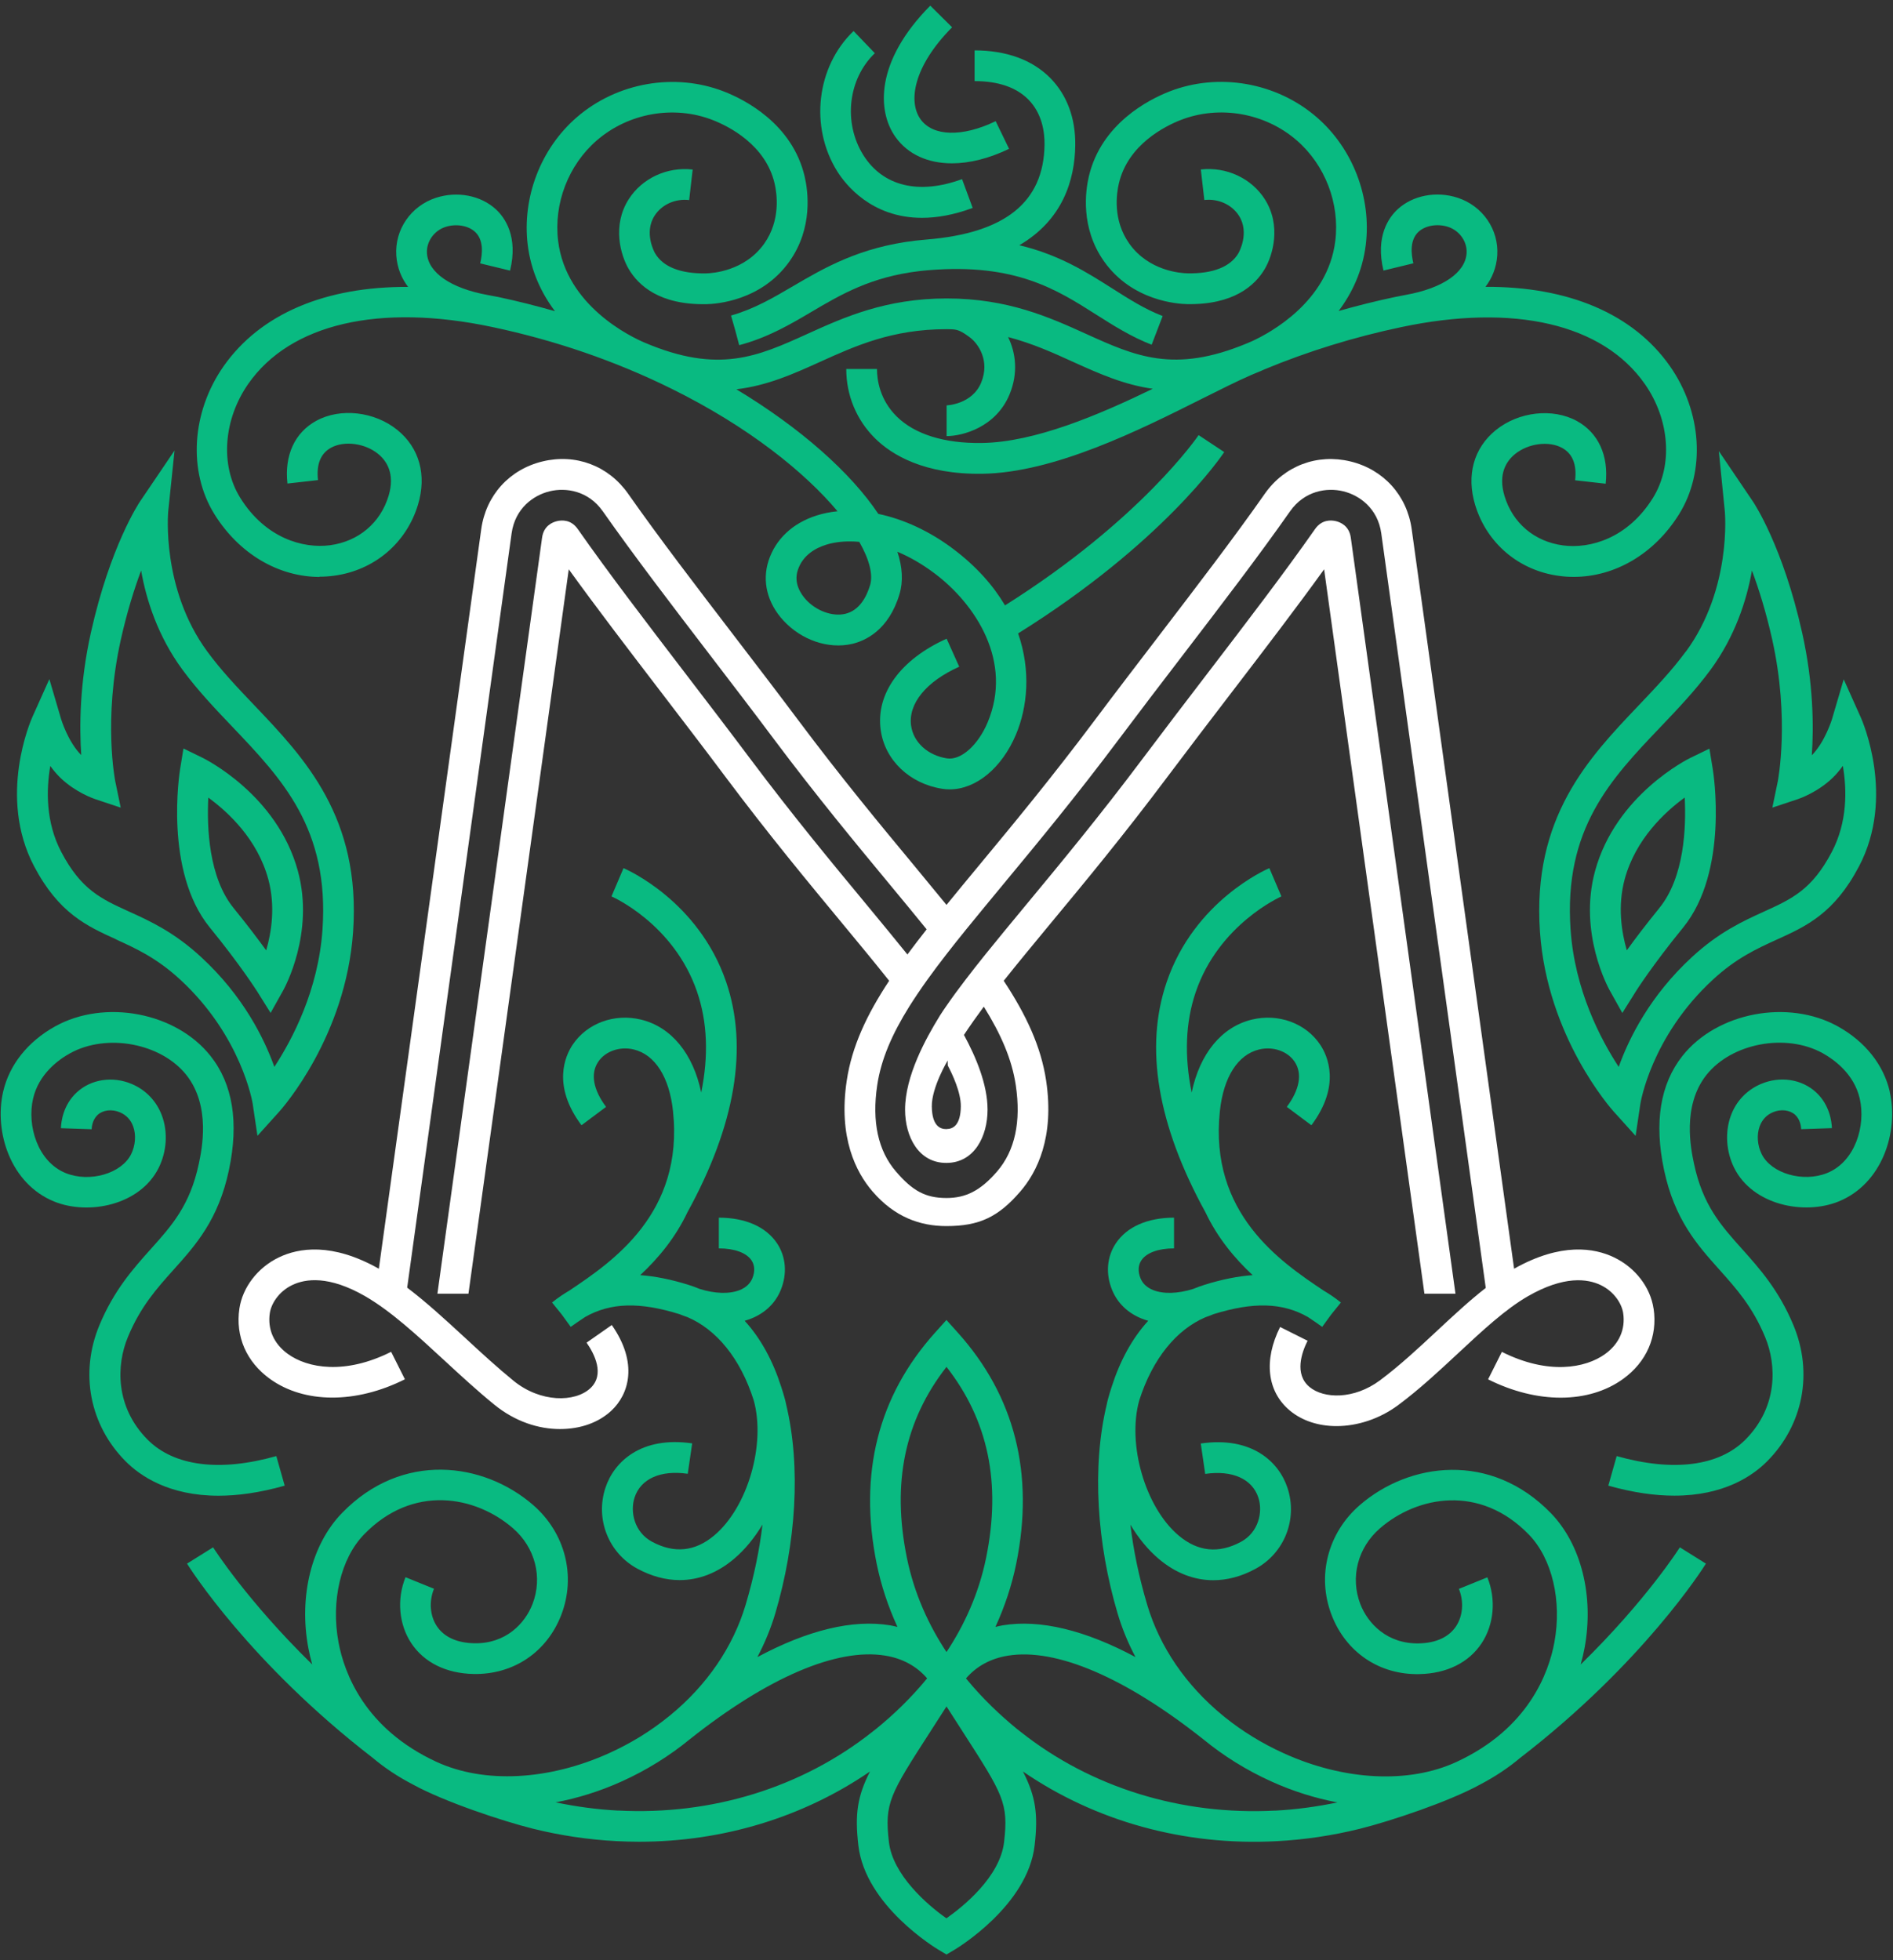 <?xml version="1.0" encoding="UTF-8"?> <svg xmlns="http://www.w3.org/2000/svg" width="308" height="319" viewBox="0 0 308 319" fill="none"><rect x="0" y="0" width="308" height="319" fill="#333333" stroke="none"/> <path d="M46.32 241.77L44.96 236.96C35.75 239.56 28.31 238.61 24.01 234.28C18.74 228.97 18.9 222.17 20.81 217.58C22.86 212.64 25.49 209.7 28.27 206.6C31.85 202.61 35.55 198.47 37.25 190.4C38.89 182.66 37.88 176.41 34.25 171.84C28.63 164.74 17.04 162.54 8.95 167.04C4.52 169.51 1.52 173.28 0.51 177.66C-0.99 184.19 1.71 192.66 8.83 195.54C14.44 197.81 22.79 196.12 25.81 190.07C27.14 187.41 27.34 184.23 26.35 181.56C25.48 179.21 23.74 177.38 21.45 176.41C18.33 175.08 14.8 175.62 12.48 177.78C10.27 179.83 9.95 182.53 9.91 183.6L14.91 183.77C14.92 183.42 15.03 182.24 15.88 181.44C16.75 180.63 18.2 180.46 19.5 181.01C20.54 181.45 21.27 182.22 21.66 183.29C22.17 184.67 22.04 186.41 21.33 187.84C19.76 190.99 14.6 192.48 10.7 190.91C6.12 189.06 4.37 183.18 5.38 178.79C6.31 174.76 9.53 172.44 11.38 171.42C17.35 168.1 26.21 169.75 30.33 174.95C34.33 180.01 32.84 187.06 32.35 189.38C30.92 196.14 27.96 199.45 24.53 203.27C21.73 206.4 18.55 209.94 16.17 215.67C12.95 223.42 14.58 231.91 20.44 237.81C22.8 240.19 27.49 243.41 35.55 243.41C38.62 243.41 42.18 242.94 46.29 241.78L46.32 241.77Z" fill="#09BA81"></path> <path d="M307.48 177.66C306.47 173.28 303.48 169.51 299.04 167.04C290.95 162.54 279.36 164.74 273.74 171.84C270.12 176.42 269.11 182.66 270.75 190.4C272.46 198.47 276.16 202.6 279.73 206.6C282.51 209.71 285.14 212.64 287.19 217.58C289.1 222.17 289.26 228.97 283.99 234.28C279.69 238.61 272.25 239.56 263.04 236.96L261.68 241.77C265.79 242.93 269.35 243.4 272.42 243.4C280.48 243.4 285.17 240.18 287.53 237.8C293.39 231.9 295.03 223.41 291.8 215.66C289.42 209.93 286.24 206.39 283.44 203.26C280.01 199.43 277.05 196.13 275.62 189.37C275.13 187.05 273.64 180 277.64 174.94C281.76 169.74 290.61 168.08 296.59 171.41C298.43 172.44 301.66 174.76 302.59 178.78C303.6 183.17 301.86 189.05 297.27 190.9C293.37 192.47 288.21 190.98 286.64 187.83C285.93 186.4 285.8 184.66 286.31 183.28C286.71 182.21 287.43 181.44 288.47 181C289.76 180.45 291.22 180.63 292.09 181.43C292.94 182.22 293.05 183.41 293.06 183.76L298.06 183.59C298.02 182.52 297.7 179.82 295.49 177.77C293.16 175.61 289.64 175.07 286.52 176.4C284.23 177.37 282.48 179.2 281.62 181.55C280.64 184.22 280.84 187.4 282.16 190.06C285.17 196.11 293.52 197.8 299.14 195.53C306.26 192.65 308.96 184.18 307.46 177.65L307.48 177.66Z" fill="#09BA81"></path> <path d="M51.97 93.85C52.76 93.85 53.55 93.8 54.35 93.69C60.89 92.82 66.12 88.39 68.01 82.13C69.46 77.31 68.24 72.88 64.65 69.97C60.94 66.96 55.39 66.33 51.46 68.48C47.96 70.39 46.25 74.11 46.77 78.69L51.74 78.13C51.45 75.56 52.17 73.79 53.86 72.86C56.01 71.68 59.37 72.12 61.5 73.85C62.89 74.97 64.31 77.07 63.23 80.68C61.9 85.1 58.33 88.11 53.7 88.73C49.32 89.31 43.18 87.59 39.08 81C35.8 75.72 36.34 68.26 40.42 62.43C47.25 52.69 61.7 49.33 80.06 53.21C90.34 55.38 100.15 58.76 109.24 63.25C121.82 69.46 130.95 76.86 136.27 83.2C135.09 83.32 133.96 83.54 132.87 83.89C128.96 85.13 126.18 87.75 125.04 91.27C123.97 94.6 124.84 98.13 127.45 100.97C130.39 104.17 134.77 105.67 138.62 104.79C140.75 104.3 144.6 102.59 146.36 96.66C146.97 94.61 146.83 92.29 146.01 89.79C147.97 90.61 150.02 91.77 152.1 93.34C158.68 98.3 164.88 107.63 160.68 117.59C159.11 121.31 156.33 123.76 154.09 123.42C150.96 122.94 148.61 120.8 148.24 118.09C147.75 114.51 150.68 110.92 156.07 108.5L154.02 103.94C146.5 107.33 142.49 112.87 143.29 118.77C143.96 123.7 148 127.55 153.34 128.37C153.73 128.43 154.12 128.46 154.52 128.46C158.77 128.46 162.99 125.02 165.3 119.54C167.17 115.1 167.77 109.16 165.65 103.08C189.19 88.4 198.77 74.19 199.19 73.57L195.02 70.81C194.93 70.95 185.7 84.55 163.52 98.52C161.64 95.34 158.92 92.22 155.13 89.36C151.27 86.44 147.02 84.49 142.91 83.63C138.41 76.9 130.22 69.62 119.81 63.35C124.8 62.77 129.03 60.88 133.38 58.91C139.17 56.29 145.15 53.57 154.02 53.57C154.32 53.57 154.62 53.58 154.91 53.59C155.84 53.64 156.44 53.88 157.86 54.95C159.12 55.91 161.12 58.68 159.64 62.27C158.18 65.81 154.06 65.97 154.02 65.97V70.97C156.59 70.97 162.04 69.55 164.26 64.18C165.68 60.74 165.29 57.44 164.02 54.85C167.97 55.88 171.35 57.41 174.66 58.92C178.81 60.8 182.86 62.61 187.56 63.27C178.76 67.54 168.36 71.97 159.74 72.09C153.64 72.18 148.85 70.68 145.91 67.79C143.11 65.03 142.69 61.76 142.69 60.05H137.69C137.69 64.34 139.36 68.36 142.39 71.35C145.12 74.04 150.38 77.23 159.8 77.1C171.52 76.94 185.38 70 195.49 64.93C198.46 63.44 201.26 62.04 203.54 61.04C203.9 60.88 204.27 60.73 204.64 60.58C204.81 60.51 204.98 60.45 205.16 60.37C205.31 60.31 205.5 60.22 205.71 60.12C212.76 57.19 220.23 54.87 227.96 53.24C246.32 49.35 260.77 52.71 267.6 62.46C271.69 68.29 272.22 75.75 268.94 81.03C264.84 87.62 258.7 89.34 254.32 88.76C249.69 88.15 246.12 85.14 244.79 80.71C243.7 77.1 245.13 75 246.52 73.88C248.65 72.15 252.01 71.71 254.16 72.89C255.86 73.82 256.57 75.59 256.28 78.16L261.25 78.72C261.76 74.14 260.05 70.42 256.56 68.51C252.63 66.36 247.08 66.99 243.37 70C239.78 72.91 238.56 77.34 240.01 82.16C241.9 88.42 247.13 92.85 253.67 93.72C254.46 93.83 255.26 93.88 256.05 93.88C262.78 93.88 269.19 90.12 273.2 83.67C277.53 76.71 276.93 67.04 271.71 59.59C265.72 51.05 255.14 46.61 241.69 46.68C242.75 45.29 243.47 43.6 243.61 41.57C243.89 37.37 241.24 33.51 237.16 32.18C233.69 31.05 229.86 31.79 227.4 34.06C225.96 35.39 223.75 38.46 225.1 44.03L229.96 42.85C229.57 41.23 229.39 39.03 230.8 37.72C231.91 36.69 233.89 36.36 235.61 36.92C237.48 37.53 238.75 39.34 238.62 41.22C238.41 44.37 234.73 46.9 228.78 47.98C228.17 48.11 227.56 48.21 226.94 48.34C223.85 48.99 220.81 49.76 217.8 50.61C219.97 47.72 221.69 44.15 222.22 39.82C223.16 32.1 220.1 24.15 214.24 19.08C207.68 13.4 198.26 11.76 190.24 14.9C186.98 16.18 179.19 20.08 177.16 28.71C176.61 31.04 175.76 37.06 179.63 42.53C184.21 49 191.65 49.46 193.1 49.49C200.72 49.64 204.21 46.45 205.79 43.76C207.08 41.57 208.52 36.72 205.79 32.42C203.62 29.01 199.53 27.11 195.38 27.58L195.95 32.55C198.21 32.29 200.42 33.29 201.58 35.1C203.36 37.9 201.57 41.09 201.49 41.22C200.19 43.43 197.32 44.56 193.21 44.48C192.19 44.46 186.92 44.14 183.73 39.63C181.03 35.82 181.65 31.51 182.05 29.84C183.53 23.52 189.56 20.53 192.08 19.54C198.39 17.07 205.81 18.36 210.98 22.84C215.6 26.84 218.01 33.11 217.26 39.2C216.05 49.12 206.65 54.17 203.72 55.52C203.42 55.64 203.12 55.77 202.83 55.9C191.02 60.81 184.7 57.96 176.74 54.35C170.76 51.64 163.98 48.57 154.04 48.57C144.1 48.57 137.32 51.64 131.34 54.35C123.29 58 116.93 60.89 104.86 55.75C102.74 54.85 92.1 49.81 90.81 39.21C90.07 33.12 92.48 26.85 97.1 22.85C102.27 18.37 109.69 17.07 116 19.55C118.52 20.54 124.55 23.52 126.03 29.85C126.42 31.52 127.04 35.83 124.35 39.64C121.16 44.14 115.89 44.47 114.87 44.49C110.75 44.56 107.89 43.44 106.59 41.23C106.51 41.1 104.72 37.9 106.5 35.11C107.65 33.3 109.86 32.29 112.13 32.56L112.7 27.59C108.55 27.11 104.46 29.01 102.29 32.43C99.55 36.73 101 41.58 102.29 43.77C103.87 46.46 107.34 49.66 114.98 49.5C116.42 49.47 123.87 49.01 128.45 42.54C132.32 37.07 131.47 31.05 130.92 28.72C128.9 20.09 121.1 16.19 117.84 14.91C109.82 11.77 100.4 13.41 93.84 19.09C87.98 24.16 84.93 32.11 85.86 39.83C86.39 44.17 88.12 47.75 90.29 50.64C87.28 49.78 84.24 49.01 81.15 48.35C80.53 48.22 79.92 48.12 79.31 48C73.36 46.91 69.68 44.38 69.47 41.23C69.34 39.35 70.61 37.54 72.48 36.93C74.2 36.37 76.18 36.7 77.29 37.73C78.7 39.03 78.52 41.24 78.13 42.86L82.99 44.04C84.34 38.47 82.13 35.4 80.69 34.07C78.23 31.8 74.4 31.06 70.93 32.19C66.85 33.52 64.2 37.38 64.48 41.58C64.62 43.61 65.34 45.3 66.4 46.69C52.95 46.62 42.37 51.06 36.38 59.6C31.16 67.05 30.56 76.72 34.89 83.68C38.9 90.13 45.31 93.89 52.04 93.89L51.97 93.85ZM139.81 88.18C141.47 91.09 142.07 93.54 141.57 95.22C141.02 97.05 139.87 99.36 137.49 99.9C135.44 100.37 132.82 99.42 131.13 97.58C130.34 96.71 129.1 94.94 129.8 92.8C130.6 90.32 132.73 89.18 134.38 88.66C135.47 88.31 136.78 88.11 138.25 88.11C138.75 88.11 139.27 88.13 139.81 88.18Z" fill="#09BA81"></path> <path d="M150.01 35.45C152.41 35.45 155.15 34.99 158.26 33.84L156.53 29.15C149.49 31.74 143.64 30.31 140.46 25.23C137.17 19.96 137.98 12.83 142.34 8.66L138.88 5.05C132.84 10.83 131.7 20.65 136.22 27.88C137.52 29.96 141.74 35.45 150.01 35.45Z" fill="#09BA81"></path> <path d="M154.88 26.58C157.73 26.58 160.91 25.8 164.18 24.22L162 19.72C156.58 22.34 151.78 22.22 149.77 19.4C147.75 16.57 148.56 10.85 154.91 4.44L151.36 0.92C142.38 9.98 142.7 18.1 145.71 22.31C147.73 25.14 151 26.58 154.89 26.58H154.88Z" fill="#09BA81"></path> <path d="M169.95 23.58C169.81 32.9 163.54 37.94 150.78 38.98C150.16 39.03 149.55 39.09 148.95 39.16C139.84 40.24 134.11 43.59 129.03 46.57C125.76 48.49 122.66 50.3 118.94 51.35L119.63 53.76L120.27 56.17C120.27 56.17 120.3 56.17 120.31 56.16C120.31 56.16 120.36 56.14 120.39 56.14C124.99 54.9 128.6 52.78 132.08 50.72C136.81 47.93 141.69 45.06 149.57 44.12C150.1 44.06 150.64 44 151.19 43.96C165.18 42.83 171.88 47.08 178.36 51.2C181.16 52.98 184.05 54.81 187.38 56.1L189.17 51.43C186.3 50.33 183.74 48.7 181.03 46.98C176.85 44.32 172.32 41.45 165.85 39.91C172.94 35.76 174.87 29.27 174.95 23.66C175.01 19.25 173.61 15.46 170.88 12.69C167.98 9.75 163.73 8.2 158.57 8.2V13.2C162.41 13.2 165.36 14.21 167.32 16.2C169.55 18.46 169.98 21.47 169.95 23.59V23.58Z" fill="#09BA81"></path> <path d="M18.9 152.89C22.13 154.36 25.47 155.88 29.3 159.4C39.32 168.62 41.1 179.5 41.11 179.6L41.89 184.84L45.44 180.9C45.88 180.41 56.27 168.71 57.45 151.63C58.74 133.01 49.54 123.35 41.43 114.83C38.63 111.89 35.99 109.12 33.72 106.02C26.21 95.8 27.36 83.35 27.37 83.23L28.4 73.31L22.81 81.57C22.61 81.86 17.91 88.93 14.78 102.99C12.94 111.27 12.91 118.36 13.22 122.88C11.06 120.73 9.95 117.05 9.94 117.02L8.03 110.52L5.26 116.7C5.03 117.22 -0.41 129.63 5.54 140.96C9.57 148.62 14.1 150.69 18.9 152.87V152.89ZM8.18 124.65C8.67 125.33 9.22 125.99 9.84 126.59C12.28 128.94 15.2 129.95 15.52 130.06L19.64 131.43L18.76 127.18C18.74 127.08 16.75 117.18 19.66 104.09C20.67 99.57 21.85 95.82 22.96 92.85C23.81 97.67 25.69 103.55 29.69 108.99C32.15 112.34 35.03 115.36 37.81 118.28C45.93 126.81 53.6 134.86 52.47 151.28C51.79 161.13 47.58 169.13 44.64 173.62C42.99 169 39.57 162.05 32.69 155.72C28.28 151.66 24.4 149.89 20.98 148.34C16.47 146.29 13.2 144.8 9.97 138.65C7.42 133.8 7.52 128.54 8.18 124.65Z" fill="#09BA81"></path> <path d="M41.79 161.26L44.03 164.84L46.09 161.15C46.3 160.77 51.21 151.82 48.47 141.75C45.1 129.34 33.37 123.52 32.87 123.28L29.85 121.81L29.31 125.12C29.2 125.8 26.69 141.79 34.13 150.93C39.17 157.11 41.75 161.21 41.78 161.25L41.79 161.26ZM33.89 129.8C37.12 132.15 41.88 136.56 43.65 143.07C44.84 147.47 44.17 151.7 43.31 154.66C42.01 152.87 40.25 150.53 38.02 147.79C33.94 142.79 33.65 134.62 33.89 129.81V129.8Z" fill="#09BA81"></path> <path d="M274.29 106.03C272.02 109.12 269.37 111.9 266.58 114.84C258.47 123.36 249.27 133.02 250.56 151.64C251.74 168.72 262.13 180.42 262.57 180.91L266.12 184.85L266.9 179.61C266.92 179.5 268.63 168.7 278.71 159.41C282.53 155.89 285.88 154.37 289.11 152.9C293.91 150.72 298.44 148.65 302.47 140.99C308.43 129.66 302.99 117.26 302.75 116.73L299.98 110.55L298.07 117.05C298.07 117.05 296.93 120.77 294.79 122.91C295.1 118.38 295.08 111.3 293.23 103.02C290.1 88.96 285.4 81.89 285.2 81.6L279.66 73.41L280.64 83.26C280.65 83.38 281.8 95.84 274.29 106.06V106.03ZM288.35 104.09C291.23 117.05 289.28 127 289.25 127.18L288.37 131.43L292.49 130.06C292.82 129.95 295.74 128.93 298.17 126.59C298.79 125.99 299.35 125.32 299.84 124.63C300.51 128.52 300.6 133.78 298.04 138.65C294.81 144.8 291.55 146.28 287.03 148.34C283.61 149.9 279.73 151.66 275.32 155.72C268.44 162.05 265.02 169.01 263.37 173.62C260.43 169.13 256.22 161.13 255.54 151.28C254.4 134.86 262.07 126.8 270.2 118.28C272.98 115.36 275.86 112.34 278.32 108.99C282.32 103.54 284.2 97.66 285.05 92.85C286.16 95.82 287.34 99.57 288.35 104.09Z" fill="#09BA81"></path> <path d="M275.12 123.29C274.62 123.53 262.9 129.35 259.52 141.76C256.78 151.83 261.69 160.79 261.9 161.16L263.96 164.85L266.2 161.27C266.2 161.27 268.81 157.13 273.85 150.95C281.3 141.81 278.79 125.82 278.67 125.14L278.13 121.83L275.11 123.3L275.12 123.29ZM269.98 147.78C267.75 150.52 265.98 152.86 264.69 154.65C263.83 151.69 263.16 147.46 264.35 143.06C266.12 136.56 270.88 132.14 274.11 129.79C274.36 134.59 274.07 142.75 269.98 147.77V147.78Z" fill="#09BA81"></path> <path d="M257.18 270.89C257.45 269.92 257.66 269.02 257.81 268.22C259.38 259.78 257.29 251.37 252.35 246.26C242.57 236.17 229.3 237.96 221.24 244.94C216.02 249.47 214.22 256.49 216.66 262.83C218.99 268.89 224.45 272.59 230.94 272.44C235.4 272.35 239 270.56 241.08 267.4C243.09 264.35 243.44 260.25 242 256.69L237.37 258.57C238.2 260.63 238.03 262.96 236.91 264.65C235.74 266.42 233.64 267.39 230.84 267.44C225.7 267.54 222.55 264.2 221.33 261.04C219.66 256.69 220.91 251.85 224.52 248.72C230.61 243.44 240.79 241.51 248.76 249.74C252.54 253.64 254.16 260.53 252.9 267.3C251.98 272.24 248.68 281.33 236.96 286.74C229.22 290.31 218.72 289.79 208.89 285.33C205.35 283.73 202.12 281.73 199.26 279.43C199.15 279.33 199.03 279.24 198.92 279.15C193 274.28 188.7 268.06 186.65 261.14C185.28 256.52 184.4 252.18 183.92 248.12C185.22 250.29 186.78 252.21 188.57 253.72C191.29 256.01 194.3 257.16 197.41 257.16C199.67 257.16 201.99 256.55 204.27 255.31C208.97 252.77 211.17 247.23 209.48 242.13C208.07 237.85 203.61 233.71 195.37 234.91L196.09 239.86C200.5 239.22 203.73 240.66 204.74 243.71C205.51 246.05 204.78 249.37 201.9 250.92C198.3 252.86 194.9 252.52 191.79 249.9C186.32 245.3 183.37 235.02 185.36 227.9C187.55 221.03 191.46 216.36 196.14 214.36C196.58 214.21 197.02 214.05 197.46 213.86C203.91 211.85 208.66 211.97 212.79 214.32C213.66 214.9 214.46 215.44 215.13 215.93L216.6 213.91L218.17 211.97C218.17 211.97 218.1 211.92 218.07 211.89C217.19 211.18 216.28 210.57 215.36 210.03C208.33 205.33 196.71 197.46 198.48 180.81C199.07 175.29 201.39 171.63 204.86 170.79C207.13 170.24 209.51 171.07 210.66 172.81C211.92 174.72 211.46 177.32 209.37 180.13L213.37 183.12C218.21 176.65 216 171.83 214.83 170.05C212.5 166.53 208.02 164.87 203.67 165.93C198.74 167.13 195.2 171.5 193.89 177.8C192.68 171.84 192.88 166.38 194.54 161.48C198.29 150.39 208.4 145.92 208.49 145.88L206.53 141.28C206.03 141.49 194.34 146.59 189.83 159.8C186.19 170.45 188.32 183.06 196.13 197.28C198.11 201.46 200.9 204.8 203.81 207.51C201.38 207.69 198.78 208.21 195.94 209.1C195.33 209.29 194.74 209.51 194.16 209.75C191.66 210.54 189.28 210.62 187.59 209.93C186.6 209.52 185.92 208.89 185.57 208.03C185.12 206.94 185.17 205.9 185.71 205.1C186.54 203.87 188.47 203.16 191.02 203.16V198.16C186.72 198.16 183.36 199.64 181.56 202.32C180.09 204.52 179.86 207.3 180.95 209.94C181.82 212.05 183.46 213.64 185.7 214.56C186.06 214.71 186.44 214.83 186.82 214.94C184.18 217.83 182.22 221.49 180.89 225.64C180.89 225.64 180.26 227.53 180.08 228.53C177.62 238.71 178.48 251.23 181.84 262.57C182.57 265.03 183.55 267.4 184.75 269.67C176.55 265.28 169.23 263.5 163.16 264.5C162.75 264.57 162.36 264.66 161.96 264.76C163.48 261.44 164.62 258.01 165.34 254.49C168.32 239.86 165.12 227.21 155.85 216.88L153.99 214.81L152.13 216.88C142.86 227.21 139.67 239.86 142.64 254.49C143.36 258.01 144.5 261.44 146.02 264.76C145.62 264.67 145.23 264.57 144.82 264.5C138.75 263.5 131.43 265.28 123.23 269.67C124.43 267.39 125.41 265.02 126.14 262.57C129.5 251.23 130.36 238.71 127.9 228.52C127.72 227.52 127.09 225.64 127.09 225.64C125.76 221.49 123.8 217.83 121.16 214.94C121.55 214.83 121.92 214.7 122.28 214.56C124.53 213.64 126.17 212.04 127.03 209.94C128.11 207.3 127.89 204.52 126.42 202.32C124.62 199.64 121.26 198.16 116.96 198.16V203.16C119.5 203.16 121.44 203.87 122.27 205.1C122.81 205.9 122.86 206.94 122.41 208.03C122.06 208.88 121.38 209.52 120.39 209.93C118.69 210.62 116.31 210.54 113.82 209.75C113.24 209.51 112.66 209.29 112.04 209.1C109.2 208.21 106.6 207.69 104.17 207.51C107.08 204.8 109.87 201.46 111.85 197.28C119.66 183.06 121.78 170.45 118.15 159.8C113.64 146.6 101.94 141.49 101.45 141.28L99.49 145.88C99.59 145.92 109.62 150.3 113.42 161.41C115.1 166.33 115.31 171.81 114.09 177.8C112.79 171.5 109.24 167.13 104.31 165.93C99.96 164.87 95.48 166.53 93.15 170.05C91.98 171.82 89.77 176.65 94.61 183.12L98.61 180.13C96.51 177.32 96.05 174.72 97.32 172.81C98.47 171.07 100.86 170.24 103.12 170.79C106.58 171.63 108.91 175.29 109.5 180.81C111.28 197.46 99.66 205.32 92.63 210.03C91.71 210.57 90.8 211.18 89.92 211.89C89.92 211.89 89.85 211.94 89.82 211.97L91.39 213.91L92.86 215.93C93.53 215.44 94.33 214.91 95.21 214.32C99.34 211.97 104.09 211.85 110.54 213.86C110.98 214.04 111.42 214.2 111.86 214.35C116.53 216.34 120.45 221.01 122.63 227.87C124.62 234.99 121.68 245.28 116.2 249.88C113.09 252.5 109.69 252.84 106.09 250.9C103.21 249.35 102.48 246.03 103.25 243.69C104.26 240.64 107.49 239.2 111.9 239.84L112.62 234.89C104.37 233.69 99.92 237.84 98.51 242.11C96.82 247.21 99.01 252.75 103.72 255.29C106.01 256.52 108.32 257.14 110.58 257.14C113.69 257.14 116.7 255.99 119.41 253.7C121.2 252.19 122.76 250.27 124.06 248.1C123.58 252.16 122.7 256.51 121.33 261.12C119.28 268.04 114.98 274.27 109.06 279.13C108.95 279.22 108.83 279.3 108.72 279.4C105.86 281.72 102.63 283.71 99.09 285.31C89.25 289.76 78.76 290.29 71.02 286.72C59.3 281.31 56 272.22 55.08 267.28C53.82 260.51 55.44 253.62 59.22 249.72C67.19 241.49 77.37 243.42 83.46 248.7C87.07 251.83 88.32 256.67 86.65 261.02C85.43 264.19 82.3 267.53 77.14 267.42C74.34 267.36 72.24 266.4 71.07 264.63C69.95 262.94 69.78 260.61 70.61 258.55L65.98 256.67C64.54 260.23 64.89 264.33 66.9 267.38C68.98 270.54 72.58 272.33 77.04 272.42C83.53 272.55 88.98 268.87 91.32 262.81C93.76 256.47 91.96 249.45 86.74 244.92C78.68 237.93 65.41 236.14 55.63 246.24C50.69 251.34 48.59 259.76 50.17 268.2C50.32 269.01 50.53 269.91 50.8 270.87C40.12 260.41 34.75 251.92 34.67 251.81L30.43 254.46C30.84 255.12 40.62 270.62 60.66 286.08C62.51 287.64 64.68 289.11 67.21 290.42C72.24 293.19 81.78 296.37 86.73 297.6C91.16 298.7 95.72 299.38 100.28 299.62C101.51 299.68 102.74 299.72 103.97 299.72C117.62 299.72 130.71 295.72 141.55 288.29C139.49 292.34 139.07 295.24 139.66 300.32C140.79 310.1 152.23 317.02 152.72 317.31L154 318.07L155.28 317.31C155.77 317.02 167.21 310.1 168.34 300.32C168.93 295.24 168.51 292.34 166.44 288.29C178.25 296.4 192.73 300.42 207.71 299.63C212.27 299.39 216.83 298.71 221.26 297.61C226.21 296.38 235.74 293.2 240.78 290.43C243.31 289.11 245.48 287.64 247.33 286.08C267.37 270.63 277.16 255.12 277.56 254.46L273.32 251.81C273.25 251.92 267.88 260.41 257.19 270.87L257.18 270.89ZM154 222.44C160.81 231.17 162.92 241.36 160.45 253.49C159.25 259.39 156.87 264.51 154 268.85C151.13 264.51 148.75 259.39 147.55 253.49C145.08 241.36 147.19 231.17 154 222.44ZM100.56 294.65C97.15 294.47 93.75 294.01 90.4 293.31C94 292.63 97.64 291.5 101.19 289.89C105.25 288.05 108.94 285.74 112.21 283.06C124.9 272.98 136.19 268.14 144.03 269.43C146.85 269.89 149.13 271.15 150.85 273.13C148.12 276.46 145.21 279.19 142.59 281.32L141.94 281.83C130.51 290.89 115.82 295.44 100.57 294.64L100.56 294.65ZM163.37 299.76C162.71 305.46 156.67 310.3 153.99 312.18C150.76 309.92 145.24 305.05 144.63 299.76C143.9 293.4 144.75 292.07 151.42 281.72C152.2 280.5 153.06 279.17 154 277.7C154.94 279.17 155.8 280.51 156.58 281.72C163.24 292.07 164.1 293.4 163.37 299.76ZM207.45 294.65C192.2 295.45 177.51 290.9 166.07 281.84L165.46 281.36C162.83 279.21 159.9 276.47 157.17 273.14C158.89 271.15 161.17 269.9 163.99 269.44C171.83 268.15 183.12 273 195.81 283.07C199.08 285.75 202.77 288.06 206.83 289.9C210.38 291.51 214.01 292.64 217.61 293.32C214.26 294.02 210.86 294.48 207.45 294.66V294.65Z" fill="#09BA81"></path> <path d="M269.04 212.96C268.53 209.48 266.07 206.29 262.63 204.63C259.42 203.08 254 202.16 246.35 206.47L229.69 86.12C228.93 80.62 225.1 76.39 219.71 75.09C214.31 73.79 208.98 75.8 205.79 80.35C200.8 87.48 194.75 95.37 188.36 103.73C184.96 108.18 181.43 112.78 178.04 117.31C171.14 126.52 164.88 134.09 159.35 140.76C157.46 143.04 155.68 145.19 154 147.26C152.32 145.2 150.54 143.05 148.65 140.76C143.12 134.09 136.86 126.53 129.96 117.31C126.57 112.78 123.05 108.18 119.64 103.73C113.24 95.37 107.2 87.48 102.2 80.35C99.01 75.8 93.68 73.78 88.28 75.09C82.88 76.39 79.06 80.62 78.3 86.12L61.64 206.47C54 202.16 48.57 203.08 45.36 204.63C41.92 206.29 39.47 209.49 38.95 212.96C38.28 217.47 40.09 221.63 43.91 224.39C49.5 228.43 57.92 228.46 65.88 224.46L63.64 219.99C56.12 223.77 50.03 222.65 46.84 220.34C44.55 218.69 43.51 216.32 43.9 213.69C44.12 212.19 45.33 210.19 47.54 209.13C49.7 208.08 53.52 207.55 59.41 210.94C63.58 213.35 67.83 217.26 72.32 221.41C74.93 223.82 77.63 226.31 80.4 228.57C83.82 231.36 87.64 232.56 91.1 232.56C94.56 232.56 97.44 231.45 99.45 229.59C102.34 226.91 103.88 221.84 99.54 215.63L95.44 218.5C96.7 220.31 98.46 223.68 96.04 225.93C93.56 228.23 87.95 228.29 83.55 224.7C80.89 222.53 78.25 220.1 75.7 217.74C72.48 214.77 69.38 211.92 66.25 209.55L83.24 86.8C83.81 82.71 86.81 80.58 89.44 79.95C92.07 79.31 95.72 79.84 98.09 83.22C103.15 90.43 109.22 98.37 115.65 106.77C119.05 111.21 122.56 115.79 125.93 120.3C132.9 129.61 139.21 137.22 144.77 143.94C146.91 146.53 148.92 148.95 150.77 151.24C149.67 152.64 148.62 154 147.64 155.33C145.6 152.79 143.35 150.08 140.92 147.13C135.32 140.37 128.98 132.71 121.93 123.3C118.57 118.81 115.06 114.23 111.68 109.81C105.22 101.36 99.11 93.39 94 86.09C92.91 84.53 91.41 84.62 90.62 84.81C89.83 85 88.46 85.6 88.2 87.49L71.17 210.53H76.22L92.54 92.65C97.12 99 102.3 105.76 107.73 112.86C111.11 117.28 114.61 121.84 117.95 126.31C125.07 135.82 131.46 143.53 137.09 150.33C139.86 153.67 142.4 156.75 144.67 159.61C140.99 165.18 138.6 170.33 137.77 175.85C136.37 185.12 139.28 190.78 141.96 193.89C145.55 198.06 149.68 199.53 153.99 199.53C159.34 199.53 162.44 198.05 166.02 193.89C168.7 190.78 171.6 185.12 170.21 175.85C169.38 170.33 166.99 165.19 163.31 159.61C165.58 156.75 168.13 153.67 170.89 150.33C176.53 143.53 182.91 135.82 190.03 126.31C193.38 121.84 196.88 117.27 200.26 112.85C205.69 105.76 210.87 98.99 215.44 92.65L231.76 210.53H236.81L219.78 87.49C219.52 85.61 218.15 85 217.36 84.81C216.57 84.62 215.07 84.53 213.97 86.09C208.86 93.39 202.75 101.36 196.29 109.81C192.9 114.24 189.4 118.82 186.03 123.31C178.98 132.72 172.64 140.38 167.04 147.14C164.6 150.08 162.36 152.8 160.31 155.34C159.17 156.76 158.1 158.12 157.1 159.43C155.97 160.9 154.93 162.32 153.99 163.69C153.61 164.23 153.25 164.77 152.91 165.3C152.91 165.31 152.9 165.32 152.89 165.34C150.62 169.02 147.26 175.12 147.26 180.58C147.26 184.94 149.42 189.25 153.97 189.25C158.52 189.25 160.68 184.94 160.68 180.58C160.68 176.45 158.76 171.96 156.84 168.42C157.75 167.03 158.99 165.28 160.07 163.82C162.84 168.26 164.64 172.38 165.27 176.59C166.16 182.53 165.14 187.26 162.24 190.63C159.53 193.78 157.12 194.96 154 194.96C150.56 194.96 148.47 193.79 145.76 190.63C142.86 187.25 141.84 182.53 142.73 176.59C143.36 172.38 145.16 168.26 147.93 163.82C148.82 162.4 149.81 160.94 150.89 159.43C151.85 158.09 152.89 156.71 154 155.28C155.01 153.98 156.07 152.64 157.2 151.25C159.06 148.96 161.06 146.54 163.2 143.95C168.76 137.24 175.07 129.62 182.04 120.31C185.42 115.8 188.93 111.21 192.33 106.77C198.76 98.37 204.83 90.44 209.89 83.22C212.26 79.84 215.92 79.31 218.54 79.95C221.17 80.58 224.18 82.72 224.74 86.8L241.74 209.59C239.12 211.63 236.53 214.04 233.86 216.53C230.86 219.33 227.76 222.22 224.53 224.63C220.3 227.78 215.38 227.65 213.06 225.71C210.56 223.62 211.79 220.1 212.75 218.19L208.28 215.95C205.57 221.37 206.16 226.45 209.85 229.54C211.88 231.24 214.58 232.08 217.45 232.08C220.83 232.08 224.46 230.92 227.51 228.65C230.96 226.08 234.17 223.09 237.27 220.2C241.2 216.54 244.9 213.08 248.59 210.95C254.48 207.56 258.29 208.09 260.46 209.14C262.67 210.21 263.88 212.2 264.1 213.7C264.49 216.34 263.44 218.7 261.16 220.35C257.97 222.66 251.88 223.78 244.36 220L242.12 224.47C250.08 228.47 258.5 228.45 264.09 224.4C267.91 221.64 269.72 217.47 269.05 212.97L269.04 212.96ZM154.02 183.75C154.02 183.75 154 183.75 153.99 183.75C153.99 183.75 153.98 183.75 153.97 183.75C152.9 183.75 151.65 183.16 151.61 180.06C151.57 176.96 154.19 172.58 154.19 172.58L154.21 173.4C154.96 174.82 156.36 177.79 156.33 180.06C156.29 183.11 155.07 183.73 154.01 183.74L154.02 183.75Z" fill="white"></path> </svg> 